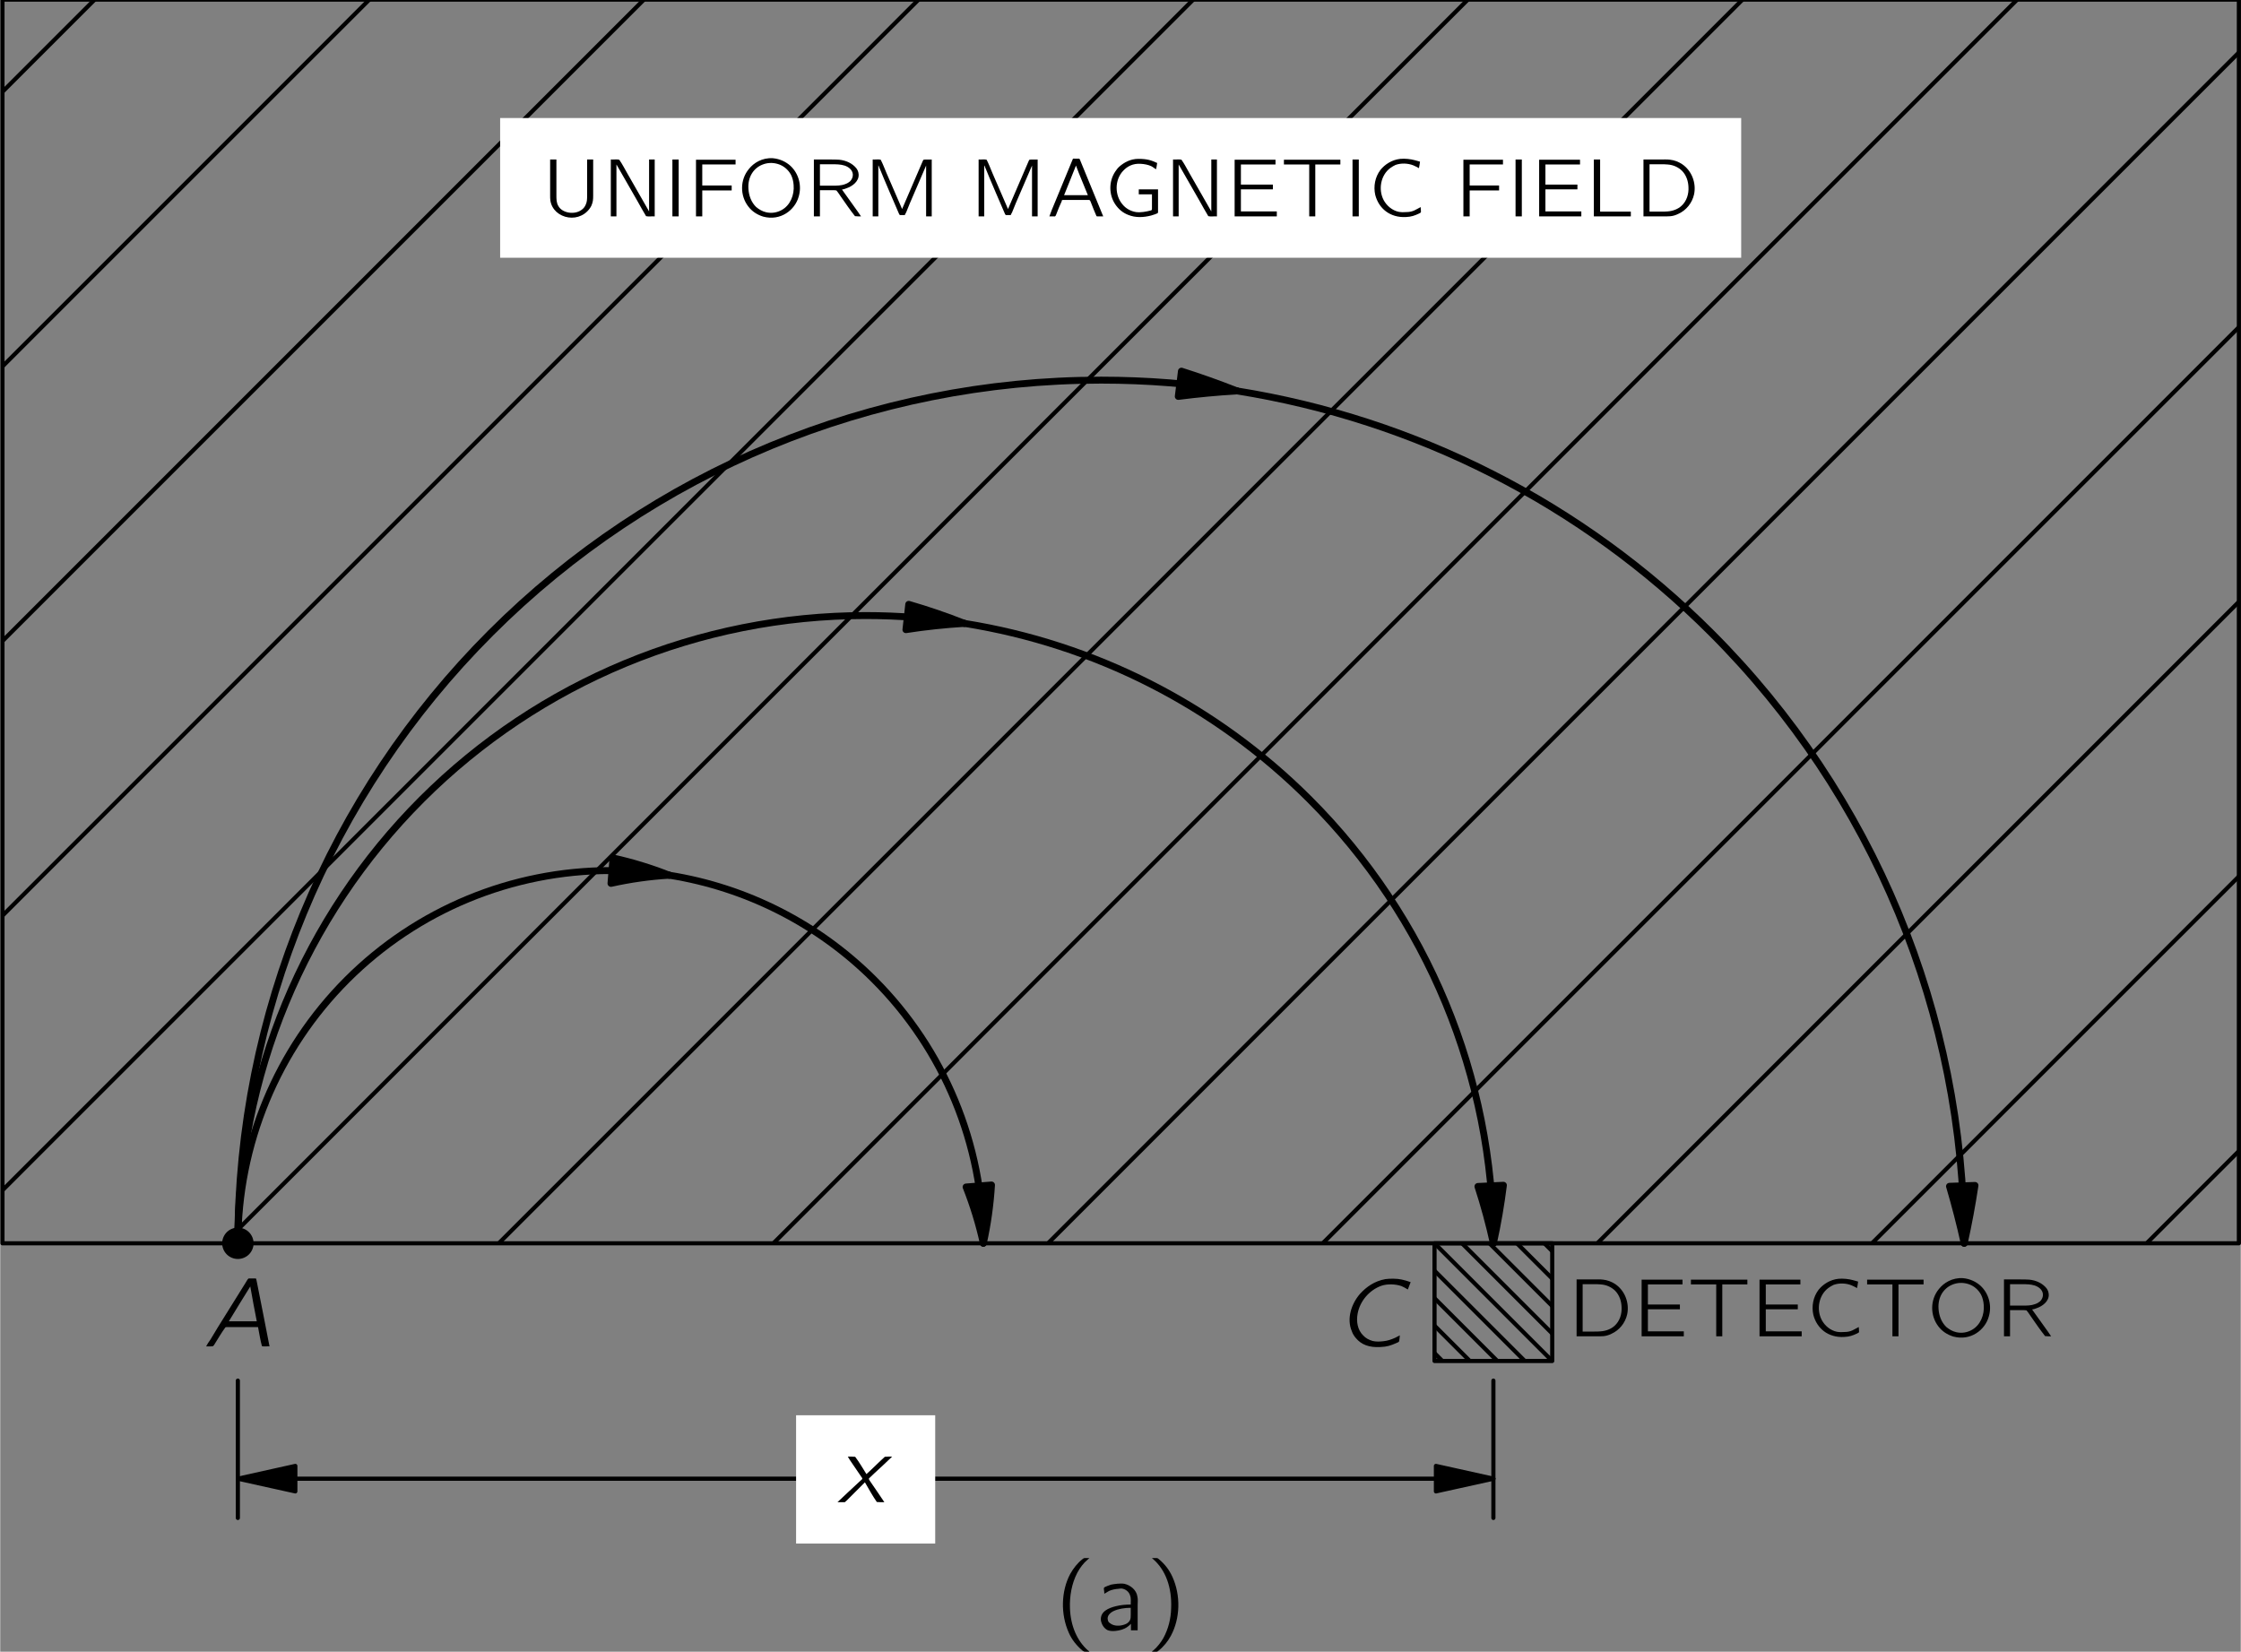 <?xml version="1.0" encoding="UTF-8" standalone="no"?>
<!-- Created with Inkscape (http://www.inkscape.org/) -->
<svg xmlns:dc="http://purl.org/dc/elements/1.1/" xmlns:cc="http://creativecommons.org/ns#" xmlns:rdf="http://www.w3.org/1999/02/22-rdf-syntax-ns#" xmlns:svg="http://www.w3.org/2000/svg" xmlns="http://www.w3.org/2000/svg" xmlns:xlink="http://www.w3.org/1999/xlink" version="1.1" width="224.4pt" height="165.4pt" viewBox="0 0 161.876 119.339" id="svg21335">
  <rect x="0" y="0" width="161.876" height="119.339" fill="#808080" stroke="none"/>
  <defs id="defs21337">
    <g id="g21339">
      <g id="glyph0-0"/>
      <g id="glyph0-1">
        <path d="M 2.578,1.547 C 2.547,1.5 2.5,1.469 2.453,1.438 1.688,0.75 1.219,-0.312 1.172,-1.594 c -0.031,-0.875 0.125,-1.781 0.531,-2.562 0.203,-0.375 0.438,-0.688 0.75,-0.953 C 2.5,-5.156 2.547,-5.188 2.578,-5.219 l -0.25,0 c -0.156,0 -0.141,0 -0.25,0.078 -0.359,0.281 -0.656,0.656 -0.891,1.078 -0.656,1.234 -0.703,2.906 -0.094,4.25 0.219,0.5 0.562,0.922 0.984,1.281 0.094,0.062 0.094,0.078 0.25,0.078 l 0.25,0 z m 0,0" id="path21343"/>
      </g>
      <g id="glyph0-2">
        <path d="m 0.641,-2.641 c 0.125,-0.062 0.219,-0.141 0.344,-0.203 C 1.203,-2.938 1.438,-2.984 1.688,-3 1.75,-3.016 1.828,-3.016 1.906,-3.016 c 0.281,0.047 0.516,0.234 0.594,0.5 0.078,0.203 0.047,0.453 0.047,0.656 -0.359,0 -0.734,0.031 -1.094,0.125 -0.5,0.125 -1.125,0.375 -1.062,1.016 0.047,0.281 0.203,0.562 0.469,0.703 C 1.031,0.062 1.234,0.062 1.438,0.047 1.734,0.016 2.062,-0.062 2.312,-0.25 c 0.094,-0.062 0.172,-0.141 0.25,-0.219 l 0,0.469 0.484,0 0,-1.828 c 0,-0.188 0.031,-0.391 -0.016,-0.594 -0.062,-0.484 -0.5,-0.844 -0.953,-0.938 -0.281,-0.047 -0.719,0.016 -0.953,0.062 -0.078,0.031 -0.469,0.156 -0.5,0.219 -0.031,0.031 -0.016,0.094 -0.016,0.125 0.016,0.109 0.031,0.203 0.031,0.312 z m 1.906,1.016 0,0.516 c 0,0.141 0,0.266 -0.062,0.391 -0.078,0.141 -0.219,0.25 -0.375,0.297 -0.328,0.125 -0.781,0.141 -1.062,-0.094 C 0.969,-0.562 0.906,-0.641 0.891,-0.75 0.812,-1.047 1.078,-1.281 1.312,-1.391 1.641,-1.547 2.109,-1.625 2.547,-1.625 z m 0,0" id="path21346"/>
      </g>
      <g id="glyph0-3">
        <path d="m 0.438,-5.219 c 0.031,0.031 0.078,0.062 0.125,0.109 0.859,0.766 1.328,2 1.266,3.516 -0.016,0.75 -0.203,1.5 -0.562,2.156 C 1.078,0.891 0.844,1.188 0.562,1.438 0.516,1.469 0.469,1.5 0.438,1.547 l 0.25,0 c 0.156,0 0.141,0 0.234,-0.078 0.375,-0.297 0.672,-0.672 0.891,-1.078 0.672,-1.25 0.719,-2.906 0.109,-4.25 C 1.688,-4.375 1.359,-4.797 0.938,-5.141 0.844,-5.219 0.844,-5.219 0.688,-5.219 l -0.25,0 z m 0,0" id="path21349"/>
      </g>
      <g id="glyph0-4">
        <path d="m 0.578,-4.844 0,4.844 0.516,0 0,-0.469 0,0 c 0.062,0.109 0.172,0.203 0.266,0.281 0.312,0.25 0.828,0.328 1.281,0.109 0.203,-0.109 0.375,-0.281 0.516,-0.469 C 3.844,-1.5 3.422,-3.094 2.453,-3.312 c -0.125,-0.047 -0.281,-0.047 -0.422,-0.016 -0.406,0.047 -0.719,0.25 -0.953,0.5 l 0,-2.016 -0.5,0 z M 1.812,-2.953 c 0.328,-0.031 0.703,0.109 0.922,0.375 0.172,0.219 0.234,0.5 0.234,0.766 0.031,0.375 -0.016,0.781 -0.25,1.078 -0.203,0.266 -0.531,0.375 -0.844,0.406 -0.266,0 -0.5,-0.094 -0.672,-0.312 C 1.172,-0.688 1.125,-0.75 1.094,-0.812 c 0,-0.047 0,-0.094 0,-0.125 l 0,-1.391 c 0,-0.062 -0.016,-0.141 0.016,-0.203 0.031,-0.078 0.094,-0.125 0.156,-0.188 0.156,-0.125 0.344,-0.219 0.547,-0.234 z m 0,0" id="path21352"/>
      </g>
      <g id="glyph1-0"/>
      <g id="glyph1-1">
        <path d="M 0.219,0 0.578,0 0.719,-0.016 0.797,-0.109 C 1.062,-0.531 1.312,-0.969 1.609,-1.375 l 0.062,-0.016 2.297,0 C 4.062,-0.938 4.125,-0.453 4.25,-0.016 4.391,0.031 4.625,-0.016 4.797,0 4.781,-0.141 3.938,-4.359 3.891,-4.609 3.875,-4.656 3.844,-4.891 3.812,-4.906 c -0.047,0 -0.094,0 -0.141,0 l -0.266,0 c -0.047,0 -0.109,-0.016 -0.141,0.016 -0.047,0.031 -0.188,0.281 -0.188,0.281 L 1.062,-1.375 0.516,-0.469 C 0.406,-0.328 0.297,-0.156 0.219,0 z m 3.188,-4.328 c 0.141,0.844 0.312,1.688 0.469,2.516 l -2.016,0 c 0.5,-0.844 1.031,-1.672 1.547,-2.516 z m 0,0" id="path21356"/>
      </g>
      <g id="glyph1-2">
        <path d="M 4.156,-0.797 C 4.047,-0.75 3.938,-0.672 3.828,-0.625 3.547,-0.5 3.281,-0.406 2.984,-0.375 2.719,-0.344 2.453,-0.328 2.188,-0.391 1.922,-0.469 1.688,-0.594 1.516,-0.781 1.094,-1.188 1,-1.812 1.109,-2.375 c 0.172,-0.906 0.844,-1.688 1.703,-2 0.453,-0.156 1.031,-0.125 1.453,0.016 0.25,0.109 0.188,0.094 0.469,0.25 L 4.938,-4.641 C 4.719,-4.719 4.516,-4.781 4.297,-4.828 c -0.344,-0.078 -0.844,-0.078 -1.188,-0.031 -0.781,0.141 -1.375,0.562 -1.828,1.062 C 0.656,-3.078 0.297,-2 0.688,-1.094 c 0.062,0.188 0.172,0.359 0.297,0.5 C 1.375,-0.125 1.938,0.094 2.75,0.047 3.234,0.031 3.5,-0.062 3.891,-0.234 3.938,-0.25 3.984,-0.281 4.031,-0.297 4.062,-0.312 4.078,-0.328 4.094,-0.344 4.125,-0.391 4.156,-0.781 4.156,-0.797 z m 0,0" id="path21359"/>
      </g>
      <g id="glyph1-3">
        <path d="m 0.75,-3.297 c 0.078,0.156 0.172,0.281 0.266,0.422 0.062,0.078 0.672,1 0.703,1.031 0.016,0.031 0.078,0.094 0.078,0.141 0,0.047 -0.078,0.094 -0.109,0.125 C 1.375,-1.297 0.047,-0.047 0,0 0.188,0 0.375,0 0.531,0 L 0.688,-0.141 1.984,-1.438 C 2.266,-0.953 2.531,-0.469 2.844,-0.016 3.016,0 3.203,0 3.391,0 3.297,-0.141 2.359,-1.531 2.328,-1.562 2.312,-1.609 2.266,-1.656 2.266,-1.688 2.281,-1.734 2.344,-1.781 2.375,-1.812 2.484,-1.922 2.594,-2.016 2.703,-2.125 c 0.109,-0.094 1.219,-1.125 1.25,-1.172 -0.188,0 -0.359,0 -0.531,0.016 -0.453,0.406 -0.875,0.844 -1.328,1.25 -0.266,-0.422 -0.516,-0.859 -0.812,-1.25 C 1.109,-3.297 0.922,-3.297 0.75,-3.297 z m 0,0" id="path21362"/>
      </g>
      <g id="glyph2-0"/>
      <g id="glyph2-1">
        <path d="M 0.625,-4.109 0.625,0 1.922,0 c 0.531,0 0.797,0.031 1.234,-0.188 0.547,-0.25 0.984,-0.766 1.125,-1.406 C 4.453,-2.422 4.109,-3.312 3.406,-3.781 3.141,-3.953 2.844,-4.062 2.547,-4.094 2.312,-4.125 2.062,-4.109 1.828,-4.109 l -1.203,0 z m 0.438,3.766 0,-3.422 0.828,0 c 0.172,0 0.328,0 0.484,0.016 0.422,0.031 0.781,0.203 1.047,0.469 0.297,0.312 0.438,0.734 0.453,1.156 0.031,0.5 -0.125,1.016 -0.5,1.359 -0.25,0.234 -0.609,0.375 -1,0.406 C 2.219,-0.344 2.062,-0.344 1.906,-0.344 l -0.844,0 z m 0,0" id="path21366"/>
      </g>
      <g id="glyph2-2">
        <path d="m 0.625,-4.094 0,4.094 3.047,0 0,-0.359 -2.594,0 0,-1.594 2.312,0 0,-0.344 -2.312,0 0,-1.453 2.5,0 0,-0.344 -2.953,0 z m 0,0" id="path21369"/>
      </g>
      <g id="glyph2-3">
        <path d="m 0.234,-4.094 0,0.344 1.828,0 0,3.75 0.438,0 0,-3.75 1.812,0 0,-0.344 -4.078,0 z m 0,0" id="path21372"/>
      </g>
      <g id="glyph2-4">
        <path d="M 3.844,-0.672 C 3.5,-0.5 3.297,-0.312 2.812,-0.312 2.625,-0.297 2.453,-0.297 2.266,-0.328 c -0.469,-0.094 -0.875,-0.438 -1.094,-0.844 C 0.766,-1.938 0.953,-2.984 1.656,-3.5 c 0.125,-0.094 0.25,-0.156 0.375,-0.219 0.406,-0.141 0.875,-0.125 1.281,0.031 0.141,0.062 0.266,0.125 0.406,0.203 0.031,-0.156 0.062,-0.312 0.078,-0.469 -0.125,-0.031 -0.25,-0.078 -0.391,-0.109 C 3.125,-4.141 2.703,-4.188 2.375,-4.156 1.766,-4.094 1.25,-3.75 0.938,-3.359 c -0.391,0.516 -0.516,1.188 -0.375,1.812 0.25,0.969 1.062,1.656 2.219,1.594 0.391,-0.016 0.641,-0.109 0.938,-0.25 0.031,-0.016 0.125,-0.062 0.141,-0.094 C 3.875,-0.328 3.844,-0.594 3.844,-0.672 z m 0,0" id="path21375"/>
      </g>
      <g id="glyph2-5">
        <path d="M 0.859,-3.422 C 0.219,-2.656 0.203,-1.5 0.828,-0.703 1.078,-0.375 1.438,-0.125 1.891,0.016 3.156,0.359 4.188,-0.469 4.453,-1.406 c 0.25,-0.797 0.016,-1.688 -0.594,-2.25 -0.312,-0.281 -0.75,-0.5 -1.266,-0.547 C 1.812,-4.25 1.203,-3.859 0.859,-3.422 z M 2.969,-3.781 C 3.375,-3.656 3.703,-3.375 3.906,-3 c 0.109,0.219 0.172,0.484 0.188,0.734 0.062,0.703 -0.234,1.469 -0.875,1.812 -0.312,0.172 -0.703,0.25 -1.109,0.156 -0.281,-0.062 -0.531,-0.219 -0.719,-0.375 -0.359,-0.344 -0.531,-0.828 -0.562,-1.312 -0.062,-0.859 0.375,-1.5 1,-1.75 C 2.172,-3.875 2.562,-3.906 2.969,-3.781 z m 0,0" id="path21378"/>
      </g>
      <g id="glyph2-6">
        <path d="M 0.625,-4.109 0.625,0 l 0.438,0 0,-1.891 0.875,0 c 0.125,0 0.234,0 0.312,0.016 0.125,0.141 0.219,0.297 0.328,0.453 0.328,0.469 0.656,0.953 1.016,1.406 C 3.719,0 3.891,0 4.031,0 L 3.797,-0.344 2.656,-1.938 c 0.109,-0.016 0.219,-0.047 0.328,-0.094 0.422,-0.141 0.906,-0.5 0.875,-1 C 3.844,-3.234 3.781,-3.359 3.688,-3.484 3.406,-3.828 2.953,-4.047 2.453,-4.094 2.234,-4.109 2.031,-4.109 1.812,-4.109 l -1.188,0 z m 0.438,1.891 0,-1.547 0.891,0 c 0.297,0 0.594,0 0.891,0.094 0.281,0.094 0.562,0.297 0.594,0.625 0.016,0.188 -0.062,0.375 -0.203,0.516 C 3.125,-2.438 3.016,-2.375 2.875,-2.328 2.594,-2.219 2.281,-2.219 1.984,-2.219 l -0.922,0 z m 0,0" id="path21381"/>
      </g>
      <g id="glyph2-7">
        <path d="m 0.625,-4.109 0,2.594 c 0,0.125 0,0.234 0.016,0.359 0.047,0.344 0.219,0.625 0.438,0.828 0.484,0.438 1.219,0.547 1.797,0.266 0.312,-0.141 0.594,-0.422 0.734,-0.719 0.109,-0.266 0.125,-0.406 0.125,-0.75 l 0,-2.578 -0.438,0 0,2.609 c 0,0.234 0,0.453 -0.109,0.672 C 3.125,-0.688 3.031,-0.562 2.891,-0.469 2.391,-0.094 1.5,-0.234 1.219,-0.75 1.078,-0.984 1.078,-1.25 1.078,-1.516 l 0,-2.594 -0.453,0 z m 0,0" id="path21384"/>
      </g>
      <g id="glyph2-8">
        <path d="m 0.641,-4.109 0,4.109 0.406,0 0,-3.75 0,0 0.172,0.297 1.344,2.344 C 2.766,-0.75 2.969,-0.375 3.188,-0.016 3.375,0.031 3.609,-0.016 3.812,0 l 0,-4.109 -0.406,0 0,3.75 L 1.859,-3.062 C 1.656,-3.406 1.484,-3.766 1.25,-4.094 c -0.172,-0.047 -0.422,0 -0.609,-0.016 z m 0,0" id="path21387"/>
      </g>
      <g id="glyph2-9">
        <path d="M 0.625,-4.109 0.625,0 l 0.453,0 0,-4.109 -0.453,0 z m 0,0" id="path21390"/>
      </g>
      <g id="glyph2-10">
        <path d="m 0.625,-4.094 0,4.094 0.453,0 0,-1.875 2.125,0 0,-0.359 -2.125,0 0,-1.516 2.406,0 0,-0.344 -2.859,0 z m 0,0" id="path21393"/>
      </g>
      <g id="glyph2-11">
        <path d="m 0.641,-4.109 0,4.109 0.406,0 0,-3.672 0.016,0 c 0.031,0.109 0.094,0.219 0.141,0.344 0.062,0.188 1.312,3.094 1.344,3.156 0.047,0.062 0.016,0.078 0.125,0.078 l 0.172,0 c 0.031,0 0.062,0 0.094,0 0.031,0 0.047,-0.031 0.047,-0.062 C 3.016,-0.203 3.031,-0.25 3.062,-0.297 l 0.266,-0.656 C 3.422,-1.156 4.469,-3.594 4.5,-3.672 l 0,0 L 4.5,0 l 0.406,0 0,-4.109 C 4.719,-4.094 4.484,-4.125 4.312,-4.094 l -0.047,0.078 -1.5,3.484 -1.125,-2.594 C 1.5,-3.453 1.375,-3.797 1.219,-4.094 c -0.156,-0.047 -0.391,0 -0.578,-0.016 z m 0,0" id="path21396"/>
      </g>
      <g id="glyph2-12">
        <path d="m 0.188,0 0.297,0 c 0.047,0 0.094,0.016 0.125,-0.016 0.031,-0.016 0.031,-0.047 0.047,-0.062 0.078,-0.219 0.375,-0.938 0.422,-1.016 0,-0.062 0.016,-0.094 0.094,-0.094 l 1.422,0 c 0.156,0 0.312,0 0.469,0 0.062,0.016 0.094,0.094 0.109,0.141 0.062,0.172 0.375,0.953 0.406,1 C 3.594,0.016 3.656,0 3.75,0 l 0.328,0 c -0.156,-0.391 -0.312,-0.766 -0.469,-1.141 l -1.219,-2.969 C 2.375,-4.125 2.375,-4.156 2.344,-4.172 c -0.031,0 -0.078,0 -0.109,0 l -0.219,0 c -0.031,0 -0.094,-0.016 -0.125,0.016 -0.016,0.016 -0.031,0.047 -0.031,0.062 l -1.219,2.953 -0.297,0.719 C 0.297,-0.281 0.234,-0.141 0.188,0 z M 2.109,-3.672 C 2.375,-2.938 2.688,-2.25 2.969,-1.531 l -1.719,0 C 1.531,-2.25 1.828,-2.938 2.109,-3.672 l 0,0 z m 0,0" id="path21399"/>
      </g>
      <g id="glyph2-13">
        <path d="m 3.953,-1.953 -1.391,0 0,0.359 0.953,0 0,1.031 c 0,0.094 -0.016,0.125 -0.109,0.141 C 3.109,-0.344 2.703,-0.266 2.359,-0.312 1.969,-0.375 1.625,-0.578 1.406,-0.844 0.812,-1.516 0.812,-2.625 1.422,-3.281 c 0.297,-0.328 0.719,-0.562 1.297,-0.516 0.25,0.016 0.516,0.062 0.75,0.172 0.125,0.062 0.219,0.156 0.344,0.219 C 3.844,-3.562 3.875,-3.719 3.891,-3.859 3.453,-4.062 3.156,-4.156 2.531,-4.156 c -0.578,0 -1.031,0.266 -1.359,0.547 -0.125,0.109 -0.219,0.234 -0.312,0.375 -0.469,0.703 -0.469,1.656 0,2.359 0.234,0.344 0.531,0.609 0.938,0.766 0.531,0.219 1.109,0.188 1.656,0.047 0.062,-0.016 0.469,-0.141 0.484,-0.188 0.016,-0.016 0.016,-0.047 0.016,-0.062 l 0,-1.641 z m 0,0" id="path21402"/>
      </g>
      <g id="glyph2-14">
        <path d="M 0.625,-4.109 0.625,0 l 2.672,0 0,-0.344 -2.219,0 0,-3.766 -0.453,0 z m 0,0" id="path21405"/>
      </g>
      <g id="glyph2-15">
        <path d="M 0.625,-4.109 0.625,0 l 0.453,0 0,-1.719 0.875,0 c 0.125,0 0.281,0 0.406,0 0.656,-0.047 1.281,-0.422 1.391,-1.016 0.062,-0.344 -0.062,-0.625 -0.219,-0.828 -0.25,-0.281 -0.625,-0.484 -1.062,-0.531 C 2.25,-4.125 2.047,-4.109 1.844,-4.109 l -1.219,0 z m 0.438,2.047 0,-1.703 0.891,0 c 0.516,0 1,0.062 1.25,0.406 0.203,0.266 0.203,0.641 0,0.906 C 3.125,-2.359 3.047,-2.297 2.938,-2.234 2.641,-2.062 2.297,-2.062 1.969,-2.062 l -0.906,0 z m 0,0" id="path21408"/>
      </g>
      <g id="glyph2-16">
        <path d="m 0.375,-0.781 c -0.016,0.062 -0.094,0.438 -0.078,0.469 0.016,0.016 0.031,0.016 0.047,0.031 L 0.5,-0.203 C 1.047,0.078 2,0.25 2.641,-0.109 c 0.328,-0.172 0.641,-0.531 0.641,-1 0,-0.609 -0.484,-0.984 -0.906,-1.125 C 2.266,-2.266 1.812,-2.359 1.734,-2.375 1.438,-2.453 1.094,-2.516 0.891,-2.781 0.859,-2.812 0.828,-2.859 0.812,-2.906 0.656,-3.297 0.953,-3.625 1.312,-3.75 c 0.391,-0.156 0.875,-0.109 1.234,0.031 0.094,0.047 0.188,0.094 0.266,0.156 0.062,0.031 0.109,0.078 0.156,0.109 C 3,-3.562 3.016,-3.672 3.031,-3.781 3.047,-3.859 3.078,-3.922 2.984,-3.938 L 2.844,-4.016 C 2.188,-4.281 1.328,-4.312 0.75,-3.844 0.672,-3.781 0.609,-3.703 0.547,-3.625 c -0.172,0.25 -0.25,0.609 -0.078,0.953 0.141,0.281 0.391,0.484 0.719,0.594 0.125,0.047 0.25,0.078 0.375,0.109 0.141,0.031 0.609,0.125 0.688,0.156 0.234,0.078 0.469,0.234 0.562,0.453 C 2.875,-1.25 2.891,-1.172 2.891,-1.031 2.844,-0.672 2.531,-0.422 2.203,-0.328 1.688,-0.188 1.094,-0.344 0.719,-0.547 0.594,-0.609 0.484,-0.703 0.375,-0.781 z m 0,0" id="path21411"/>
      </g>
    </g>
    <clipPath id="clip1">
      <path d="m -224,667 612,0 0,-792 -612,0 0,792 z m 0,0" id="path21414"/>
    </clipPath>
    <clipPath id="clip2">
      <path d="m -0.375,234.801 164,0 0,-235 -164,0 0,235 z m 0,0" id="path21417"/>
    </clipPath>
    <clipPath id="clip5">
      <path d="m 0.473,90.465 161.578,0 0,-89.859 -161.578,0 0,89.859 z m 0,0" id="path21420"/>
    </clipPath>
    <clipPath id="clip10">
      <path d="m 103.938,98.969 8.504,0 0,-8.504 -8.504,0 0,8.504 z m 0,0" id="path21423"/>
    </clipPath>
    <clipPath id="clip15">
      <path d="m 0.473,225.109 161.578,0 0,-89.859 -161.578,0 0,89.859 z m 0,0" id="path21426"/>
    </clipPath>
    <clipPath id="clip20">
      <path d="m 119.527,233.613 8.504,0 0,-8.504 -8.504,0 0,8.504 z m 0,0" id="path21429"/>
    </clipPath>
    <clipPath id="clip25">
      <path d="m 21.023,218.023 8.504,0 0,-2.836 -6.867,0 -1.637,2.836 z m 0,0" id="path21432"/>
    </clipPath>
    <clipPath id="clip28">
      <path d="m 15.355,218.023 -8.504,0 0,-2.836 6.867,0 1.637,2.836 z m 0,0" id="path21435"/>
    </clipPath>
  </defs>
  <g transform="translate(-0.312,-0.636)" id="g23219">
    <path d="m 0.473,90.465 161.578,0 0,-89.859 -161.578,0 0,89.859 z m 0,0" id="path21442" style="fill:none;stroke:#000000;stroke-width:0.3;stroke-linejoin:round;stroke-miterlimit:10"/>
    <g clip-path="url(#clip5)" id="g21448">
      <path d="M 315.283,1391.575 1317.471,2393.762" transform="matrix(0.1,0,0,-0.1,-0.376,234.802)" id="path21450" style="fill:none;stroke:#000000;stroke-width:3;stroke-linecap:round;stroke-linejoin:round;stroke-miterlimit:10"/>
      <path d="M 513.682,1391.575 1515.908,2393.762" transform="matrix(0.1,0,0,-0.1,-0.376,234.802)" id="path21452" style="fill:none;stroke:#000000;stroke-width:3;stroke-linecap:round;stroke-linejoin:round;stroke-miterlimit:10"/>
      <path d="M 116.846,1391.575 1119.033,2393.762" transform="matrix(0.1,0,0,-0.1,-0.376,234.802)" id="path21454" style="fill:none;stroke:#000000;stroke-width:3;stroke-linecap:round;stroke-linejoin:round;stroke-miterlimit:10"/>
      <path d="M 712.119,1391.575 1714.307,2393.762" transform="matrix(0.1,0,0,-0.1,-0.376,234.802)" id="path21456" style="fill:none;stroke:#000000;stroke-width:3;stroke-linecap:round;stroke-linejoin:round;stroke-miterlimit:10"/>
      <path d="M -81.592,1391.575 920.635,2393.762" transform="matrix(0.1,0,0,-0.1,-0.376,234.802)" id="path21458" style="fill:none;stroke:#000000;stroke-width:3;stroke-linecap:round;stroke-linejoin:round;stroke-miterlimit:10"/>
      <path d="M 910.557,1391.575 1912.744,2393.762" transform="matrix(0.1,0,0,-0.1,-0.376,234.802)" id="path21460" style="fill:none;stroke:#000000;stroke-width:3;stroke-linecap:round;stroke-linejoin:round;stroke-miterlimit:10"/>
      <path d="M -279.99,1391.575 722.197,2393.762" transform="matrix(0.1,0,0,-0.1,-0.376,234.802)" id="path21462" style="fill:none;stroke:#000000;stroke-width:3;stroke-linecap:round;stroke-linejoin:round;stroke-miterlimit:10"/>
      <path d="M 1108.955,1391.575 2111.182,2393.762" transform="matrix(0.1,0,0,-0.1,-0.376,234.802)" id="path21464" style="fill:none;stroke:#000000;stroke-width:3;stroke-linecap:round;stroke-linejoin:round;stroke-miterlimit:10"/>
      <path d="M -478.428,1391.575 523.76,2393.762" transform="matrix(0.1,0,0,-0.1,-0.376,234.802)" id="path21466" style="fill:none;stroke:#000000;stroke-width:3;stroke-linecap:round;stroke-linejoin:round;stroke-miterlimit:10"/>
      <path d="M 1307.393,1391.575 2309.619,2393.762" transform="matrix(0.1,0,0,-0.1,-0.376,234.802)" id="path21468" style="fill:none;stroke:#000000;stroke-width:3;stroke-linecap:round;stroke-linejoin:round;stroke-miterlimit:10"/>
      <path d="M -676.865,1391.575 325.362,2393.762" transform="matrix(0.1,0,0,-0.1,-0.376,234.802)" id="path21470" style="fill:none;stroke:#000000;stroke-width:3;stroke-linecap:round;stroke-linejoin:round;stroke-miterlimit:10"/>
      <path d="M 1505.83,1391.575 2508.018,2393.762" transform="matrix(0.1,0,0,-0.1,-0.376,234.802)" id="path21472" style="fill:none;stroke:#000000;stroke-width:3;stroke-linecap:round;stroke-linejoin:round;stroke-miterlimit:10"/>
      <path d="M -875.263,1391.575 126.924,2393.762" transform="matrix(0.1,0,0,-0.1,-0.376,234.802)" id="path21474" style="fill:none;stroke:#000000;stroke-width:3;stroke-linecap:round;stroke-linejoin:round;stroke-miterlimit:10"/>
    </g>
    <path d="m 103.938,98.969 8.504,0 0,-8.504 -8.504,0 0,8.504 z m 0,0" id="path21480" style="fill:none;stroke:#000000;stroke-width:0.3;stroke-linejoin:round;stroke-miterlimit:10"/>
    <g clip-path="url(#clip10)" id="g21486">
      <path d="m 1145.791,1340.715 -120.273,120.273" transform="matrix(0.1,0,0,-0.1,-0.376,234.802)" id="path21488" style="fill:none;stroke:#000000;stroke-width:3;stroke-linecap:round;stroke-linejoin:round;stroke-miterlimit:10"/>
      <path d="m 1165.635,1340.715 -120.273,120.273" transform="matrix(0.1,0,0,-0.1,-0.376,234.802)" id="path21490" style="fill:none;stroke:#000000;stroke-width:3;stroke-linecap:round;stroke-linejoin:round;stroke-miterlimit:10"/>
      <path d="m 1125.947,1340.715 -120.273,120.273" transform="matrix(0.1,0,0,-0.1,-0.376,234.802)" id="path21492" style="fill:none;stroke:#000000;stroke-width:3;stroke-linecap:round;stroke-linejoin:round;stroke-miterlimit:10"/>
      <path d="m 1185.479,1340.715 -120.273,120.273" transform="matrix(0.1,0,0,-0.1,-0.376,234.802)" id="path21494" style="fill:none;stroke:#000000;stroke-width:3;stroke-linecap:round;stroke-linejoin:round;stroke-miterlimit:10"/>
      <path d="M 1106.104,1340.715 985.83,1460.989" transform="matrix(0.1,0,0,-0.1,-0.376,234.802)" id="path21496" style="fill:none;stroke:#000000;stroke-width:3;stroke-linecap:round;stroke-linejoin:round;stroke-miterlimit:10"/>
      <path d="m 1205.322,1340.715 -120.273,120.273" transform="matrix(0.1,0,0,-0.1,-0.376,234.802)" id="path21498" style="fill:none;stroke:#000000;stroke-width:3;stroke-linecap:round;stroke-linejoin:round;stroke-miterlimit:10"/>
      <path d="M 1086.26,1340.715 965.987,1460.989" transform="matrix(0.1,0,0,-0.1,-0.376,234.802)" id="path21500" style="fill:none;stroke:#000000;stroke-width:3;stroke-linecap:round;stroke-linejoin:round;stroke-miterlimit:10"/>
      <path d="m 1225.166,1340.715 -120.273,120.273" transform="matrix(0.1,0,0,-0.1,-0.376,234.802)" id="path21502" style="fill:none;stroke:#000000;stroke-width:3;stroke-linecap:round;stroke-linejoin:round;stroke-miterlimit:10"/>
      <path d="M 1066.416,1340.715 946.182,1460.989" transform="matrix(0.1,0,0,-0.1,-0.376,234.802)" id="path21504" style="fill:none;stroke:#000000;stroke-width:3;stroke-linecap:round;stroke-linejoin:round;stroke-miterlimit:10"/>
    </g>
    <path d="m 17.48,100.387 0,9.922" id="path21510" style="fill:none;stroke:#000000;stroke-width:0.3;stroke-linecap:round;stroke-linejoin:round;stroke-miterlimit:10"/>
    <path d="m 108.191,100.387 0,9.922" id="path21512" style="fill:none;stroke:#000000;stroke-width:0.3;stroke-linecap:round;stroke-linejoin:round;stroke-miterlimit:10"/>
    <path d="m 17.48,107.473 90.711,0" id="path21514" style="fill:none;stroke:#000000;stroke-width:0.3;stroke-linecap:round;stroke-linejoin:round;stroke-miterlimit:10"/>
    <path d="m 104.039,108.391 4.152,-0.918 -4.152,-0.922" id="path21516"/>
    <path d="m 104.039,108.391 4.152,-0.918 -4.152,-0.922 0,1.84 z m 0,0" id="path21518" style="fill:none;stroke:#000000;stroke-width:0.3;stroke-linecap:round;stroke-linejoin:round;stroke-miterlimit:10"/>
    <path d="m 21.633,106.551 -4.152,0.922 4.152,0.918" id="path21520"/>
    <path d="m 21.633,106.551 -4.152,0.922 4.152,0.918 0,-1.84 z m 0,0" id="path21522" style="fill:none;stroke:#000000;stroke-width:0.3;stroke-linecap:round;stroke-linejoin:round;stroke-miterlimit:10"/>
    <path d="m 17.48,90.465 c 0,-7.145 2.84,-13.992 7.891,-19.043 5.047,-5.051 11.898,-7.887 19.039,-7.887 1.43,0 2.848,0.113 4.238,0.336" id="path21524" style="fill:none;stroke:#000000;stroke-width:0.5;stroke-linecap:round;stroke-linejoin:round;stroke-miterlimit:10"/>
    <path d="m 44.438,64.461 0,0 c 1.395,-0.309 2.805,-0.508 4.211,-0.59 -1.312,-0.52 -2.672,-0.938 -4.066,-1.246 l 0,0" id="path21526"/>
    <path d="m 44.438,64.461 0,0 c 1.395,-0.309 2.805,-0.508 4.211,-0.59 -1.312,-0.52 -2.672,-0.938 -4.066,-1.246 l 0,0 -0.145,1.836 z m 0,0" id="path21528" style="fill:none;stroke:#000000;stroke-width:0.5;stroke-linecap:round;stroke-linejoin:round;stroke-miterlimit:10"/>
    <path d="m 48.648,63.871 c 5.574,0.887 10.766,3.512 14.805,7.551 5.051,5.051 7.887,11.898 7.887,19.043" id="path21530" style="fill:none;stroke:#000000;stroke-width:0.5;stroke-linecap:round;stroke-linejoin:round;stroke-miterlimit:10"/>
    <path d="m 70.094,86.398 c 0.52,1.312 0.938,2.672 1.246,4.066 0.309,-1.395 0.504,-2.805 0.59,-4.211" id="path21532"/>
    <path d="m 70.094,86.398 c 0.52,1.312 0.938,2.672 1.246,4.066 0.309,-1.395 0.504,-2.805 0.59,-4.211 l -1.836,0.145 z m 0,0" id="path21534" style="fill:none;stroke:#000000;stroke-width:0.5;stroke-linecap:round;stroke-linejoin:round;stroke-miterlimit:10"/>
    <path d="m 17.48,90.465 c 0,-12.031 4.781,-23.566 13.285,-32.07 8.508,-8.504 20.043,-13.285 32.07,-13.285 2.406,0 4.793,0.191 7.137,0.566" id="path21536" style="fill:none;stroke:#000000;stroke-width:0.5;stroke-linecap:round;stroke-linejoin:round;stroke-miterlimit:10"/>
    <path d="m 65.746,46.129 c 1.406,-0.219 2.816,-0.367 4.227,-0.453 -1.312,-0.52 -2.656,-0.98 -4.023,-1.375" id="path21538"/>
    <path d="m 65.746,46.129 c 1.406,-0.219 2.816,-0.367 4.227,-0.453 -1.312,-0.52 -2.656,-0.98 -4.023,-1.375 l -0.203,1.828 z m 0,0" id="path21540" style="fill:none;stroke:#000000;stroke-width:0.5;stroke-linecap:round;stroke-linejoin:round;stroke-miterlimit:10"/>
    <path d="m 69.973,45.676 c 9.387,1.496 18.129,5.914 24.934,12.719 8.504,8.504 13.285,20.039 13.285,32.07" id="path21542" style="fill:none;stroke:#000000;stroke-width:0.5;stroke-linecap:round;stroke-linejoin:round;stroke-miterlimit:10"/>
    <path d="m 107.074,86.359 c 0.438,1.344 0.809,2.715 1.117,4.105 0.309,-1.391 0.547,-2.789 0.723,-4.191" id="path21544"/>
    <path d="m 107.074,86.359 c 0.438,1.344 0.809,2.715 1.117,4.105 0.309,-1.391 0.547,-2.789 0.723,-4.191 l -1.84,0.086 z m 0,0" id="path21546" style="fill:none;stroke:#000000;stroke-width:0.5;stroke-linecap:round;stroke-linejoin:round;stroke-miterlimit:10"/>
    <path d="m 17.48,90.465 c 0,-16.539 6.574,-32.402 18.27,-44.098 11.691,-11.695 27.555,-18.266 44.094,-18.266 3.309,0 6.59,0.262 9.816,0.777" id="path21548" style="fill:none;stroke:#000000;stroke-width:0.5;stroke-linecap:round;stroke-linejoin:round;stroke-miterlimit:10"/>
    <path d="m 85.426,29.277 c 1.41,-0.18 2.82,-0.312 4.234,-0.398 -1.316,-0.52 -2.652,-0.996 -4.008,-1.426" id="path21550"/>
    <path d="m 85.426,29.277 c 1.41,-0.18 2.82,-0.312 4.234,-0.398 -1.316,-0.52 -2.652,-0.996 -4.008,-1.426 l -0.227,1.824 z m 0,0" id="path21552" style="fill:none;stroke:#000000;stroke-width:0.5;stroke-linecap:round;stroke-linejoin:round;stroke-miterlimit:10"/>
    <path d="m 89.66,28.879 c 12.902,2.059 24.926,8.133 34.281,17.488 11.695,11.695 18.266,27.559 18.266,44.098" id="path21554" style="fill:none;stroke:#000000;stroke-width:0.5;stroke-linecap:round;stroke-linejoin:round;stroke-miterlimit:10"/>
    <path d="m 141.145,86.348 c 0.398,1.355 0.754,2.727 1.062,4.117 0.309,-1.391 0.566,-2.781 0.777,-4.18" id="path21556"/>
    <path d="m 141.145,86.348 c 0.398,1.355 0.754,2.727 1.062,4.117 0.309,-1.391 0.566,-2.781 0.777,-4.18 l -1.84,0.062 z m 0,0" id="path21558" style="fill:none;stroke:#000000;stroke-width:0.5;stroke-linecap:round;stroke-linejoin:round;stroke-miterlimit:10"/>
    <path d="m 18.617,90.465 c 0,-0.301 -0.121,-0.59 -0.332,-0.801 -0.215,-0.215 -0.504,-0.332 -0.805,-0.332 -0.301,0 -0.586,0.117 -0.801,0.332 -0.211,0.211 -0.332,0.5 -0.332,0.801 0,0.301 0.121,0.59 0.332,0.801 0.215,0.215 0.5,0.332 0.801,0.332 0.301,0 0.59,-0.117 0.805,-0.332 0.211,-0.211 0.332,-0.5 0.332,-0.801" id="path21560"/>
    <use transform="translate(76.426,118.426)" id="use21706" x="0" y="0" width="163" height="242" xlink:href="#glyph0-1"/>
    <use transform="translate(79.443,118.426)" id="use21708" x="0" y="0" width="163" height="242" xlink:href="#glyph0-2"/>
    <use transform="translate(83.08,118.426)" id="use21710" x="0" y="0" width="163" height="242" xlink:href="#glyph0-3"/>
    <use transform="translate(14.971,97.913)" id="use21714" x="0" y="0" width="163" height="242" xlink:href="#glyph1-1"/>
    <use transform="translate(97.275,97.913)" id="use21718" x="0" y="0" width="163" height="242" xlink:href="#glyph1-2"/>
    <use transform="translate(113.577,97.186)" id="use21722" x="0" y="0" width="163" height="242" xlink:href="#glyph2-1"/>
    <use transform="translate(118.276,97.186)" id="use21724" x="0" y="0" width="163" height="242" xlink:href="#glyph2-2"/>
    <use transform="translate(122.228,97.186)" id="use21726" x="0" y="0" width="163" height="242" xlink:href="#glyph2-3"/>
    <use transform="translate(126.793,97.186)" id="use21728" x="0" y="0" width="163" height="242" xlink:href="#glyph2-2"/>
    <use transform="translate(130.745,97.186)" id="use21730" x="0" y="0" width="163" height="242" xlink:href="#glyph2-4"/>
    <use transform="translate(134.958,97.186)" id="use21732" x="0" y="0" width="163" height="242" xlink:href="#glyph2-3"/>
    <use transform="translate(139.523,97.186)" id="use21734" x="0" y="0" width="163" height="242" xlink:href="#glyph2-5"/>
    <use transform="translate(144.455,97.186)" id="use21736" x="0" y="0" width="163" height="242" xlink:href="#glyph2-6"/>
    <path d="m 36.43,19.258 89.664,0 0,-10.094 -89.664,0 0,10.094 z m 0,0" id="path21738" style="fill:#ffffff"/>
    <use transform="translate(39.417,16.27)" id="use21742" x="0" y="0" width="163" height="242" xlink:href="#glyph2-7"/>
    <use transform="translate(43.785,16.27)" id="use21744" x="0" y="0" width="163" height="242" xlink:href="#glyph2-8"/>
    <use transform="translate(48.251,16.27)" id="use21746" x="0" y="0" width="163" height="242" xlink:href="#glyph2-9"/>
    <use transform="translate(49.955,16.27)" id="use21748" x="0" y="0" width="163" height="242" xlink:href="#glyph2-10"/>
    <use transform="translate(53.54,16.27)" id="use21752" x="0" y="0" width="163" height="242" xlink:href="#glyph2-5"/>
    <use transform="translate(58.472,16.27)" id="use21754" x="0" y="0" width="163" height="242" xlink:href="#glyph2-6"/>
    <use transform="translate(62.706,16.27)" id="use21756" x="0" y="0" width="163" height="242" xlink:href="#glyph2-11"/>
    <use transform="translate(70.358,16.27)" id="use21760" x="0" y="0" width="163" height="242" xlink:href="#glyph2-11"/>
    <use transform="translate(75.924,16.27)" id="use21762" x="0" y="0" width="163" height="242" xlink:href="#glyph2-12"/>
    <use transform="translate(80.008,16.27)" id="use21766" x="0" y="0" width="163" height="242" xlink:href="#glyph2-13"/>
    <use transform="translate(84.405,16.27)" id="use21768" x="0" y="0" width="163" height="242" xlink:href="#glyph2-8"/>
    <use transform="translate(88.871,16.27)" id="use21770" x="0" y="0" width="163" height="242" xlink:href="#glyph2-2"/>
    <use transform="translate(92.823,16.27)" id="use21772" x="0" y="0" width="163" height="242" xlink:href="#glyph2-3"/>
    <use transform="translate(97.388,16.27)" id="use21774" x="0" y="0" width="163" height="242" xlink:href="#glyph2-9"/>
    <use transform="translate(99.093,16.27)" id="use21776" x="0" y="0" width="163" height="242" xlink:href="#glyph2-4"/>
    <use transform="translate(105.399,16.27)" id="use21780" x="0" y="0" width="163" height="242" xlink:href="#glyph2-10"/>
    <use transform="translate(109.167,16.27)" id="use21782" x="0" y="0" width="163" height="242" xlink:href="#glyph2-9"/>
    <use transform="translate(110.872,16.27)" id="use21784" x="0" y="0" width="163" height="242" xlink:href="#glyph2-2"/>
    <use transform="translate(114.824,16.27)" id="use21786" x="0" y="0" width="163" height="242" xlink:href="#glyph2-14"/>
    <use transform="translate(118.409,16.27)" id="use21788" x="0" y="0" width="163" height="242" xlink:href="#glyph2-1"/>
    <path d="m 57.812,112.16 10.051,0 0,-9.27 -10.051,0 0,9.27 z m 0,0" id="path21790" style="fill:#ffffff"/>
    <use transform="translate(60.8,109.173)" id="use21794" x="0" y="0" width="163" height="242" xlink:href="#glyph1-3"/>
  </g>
</svg>
